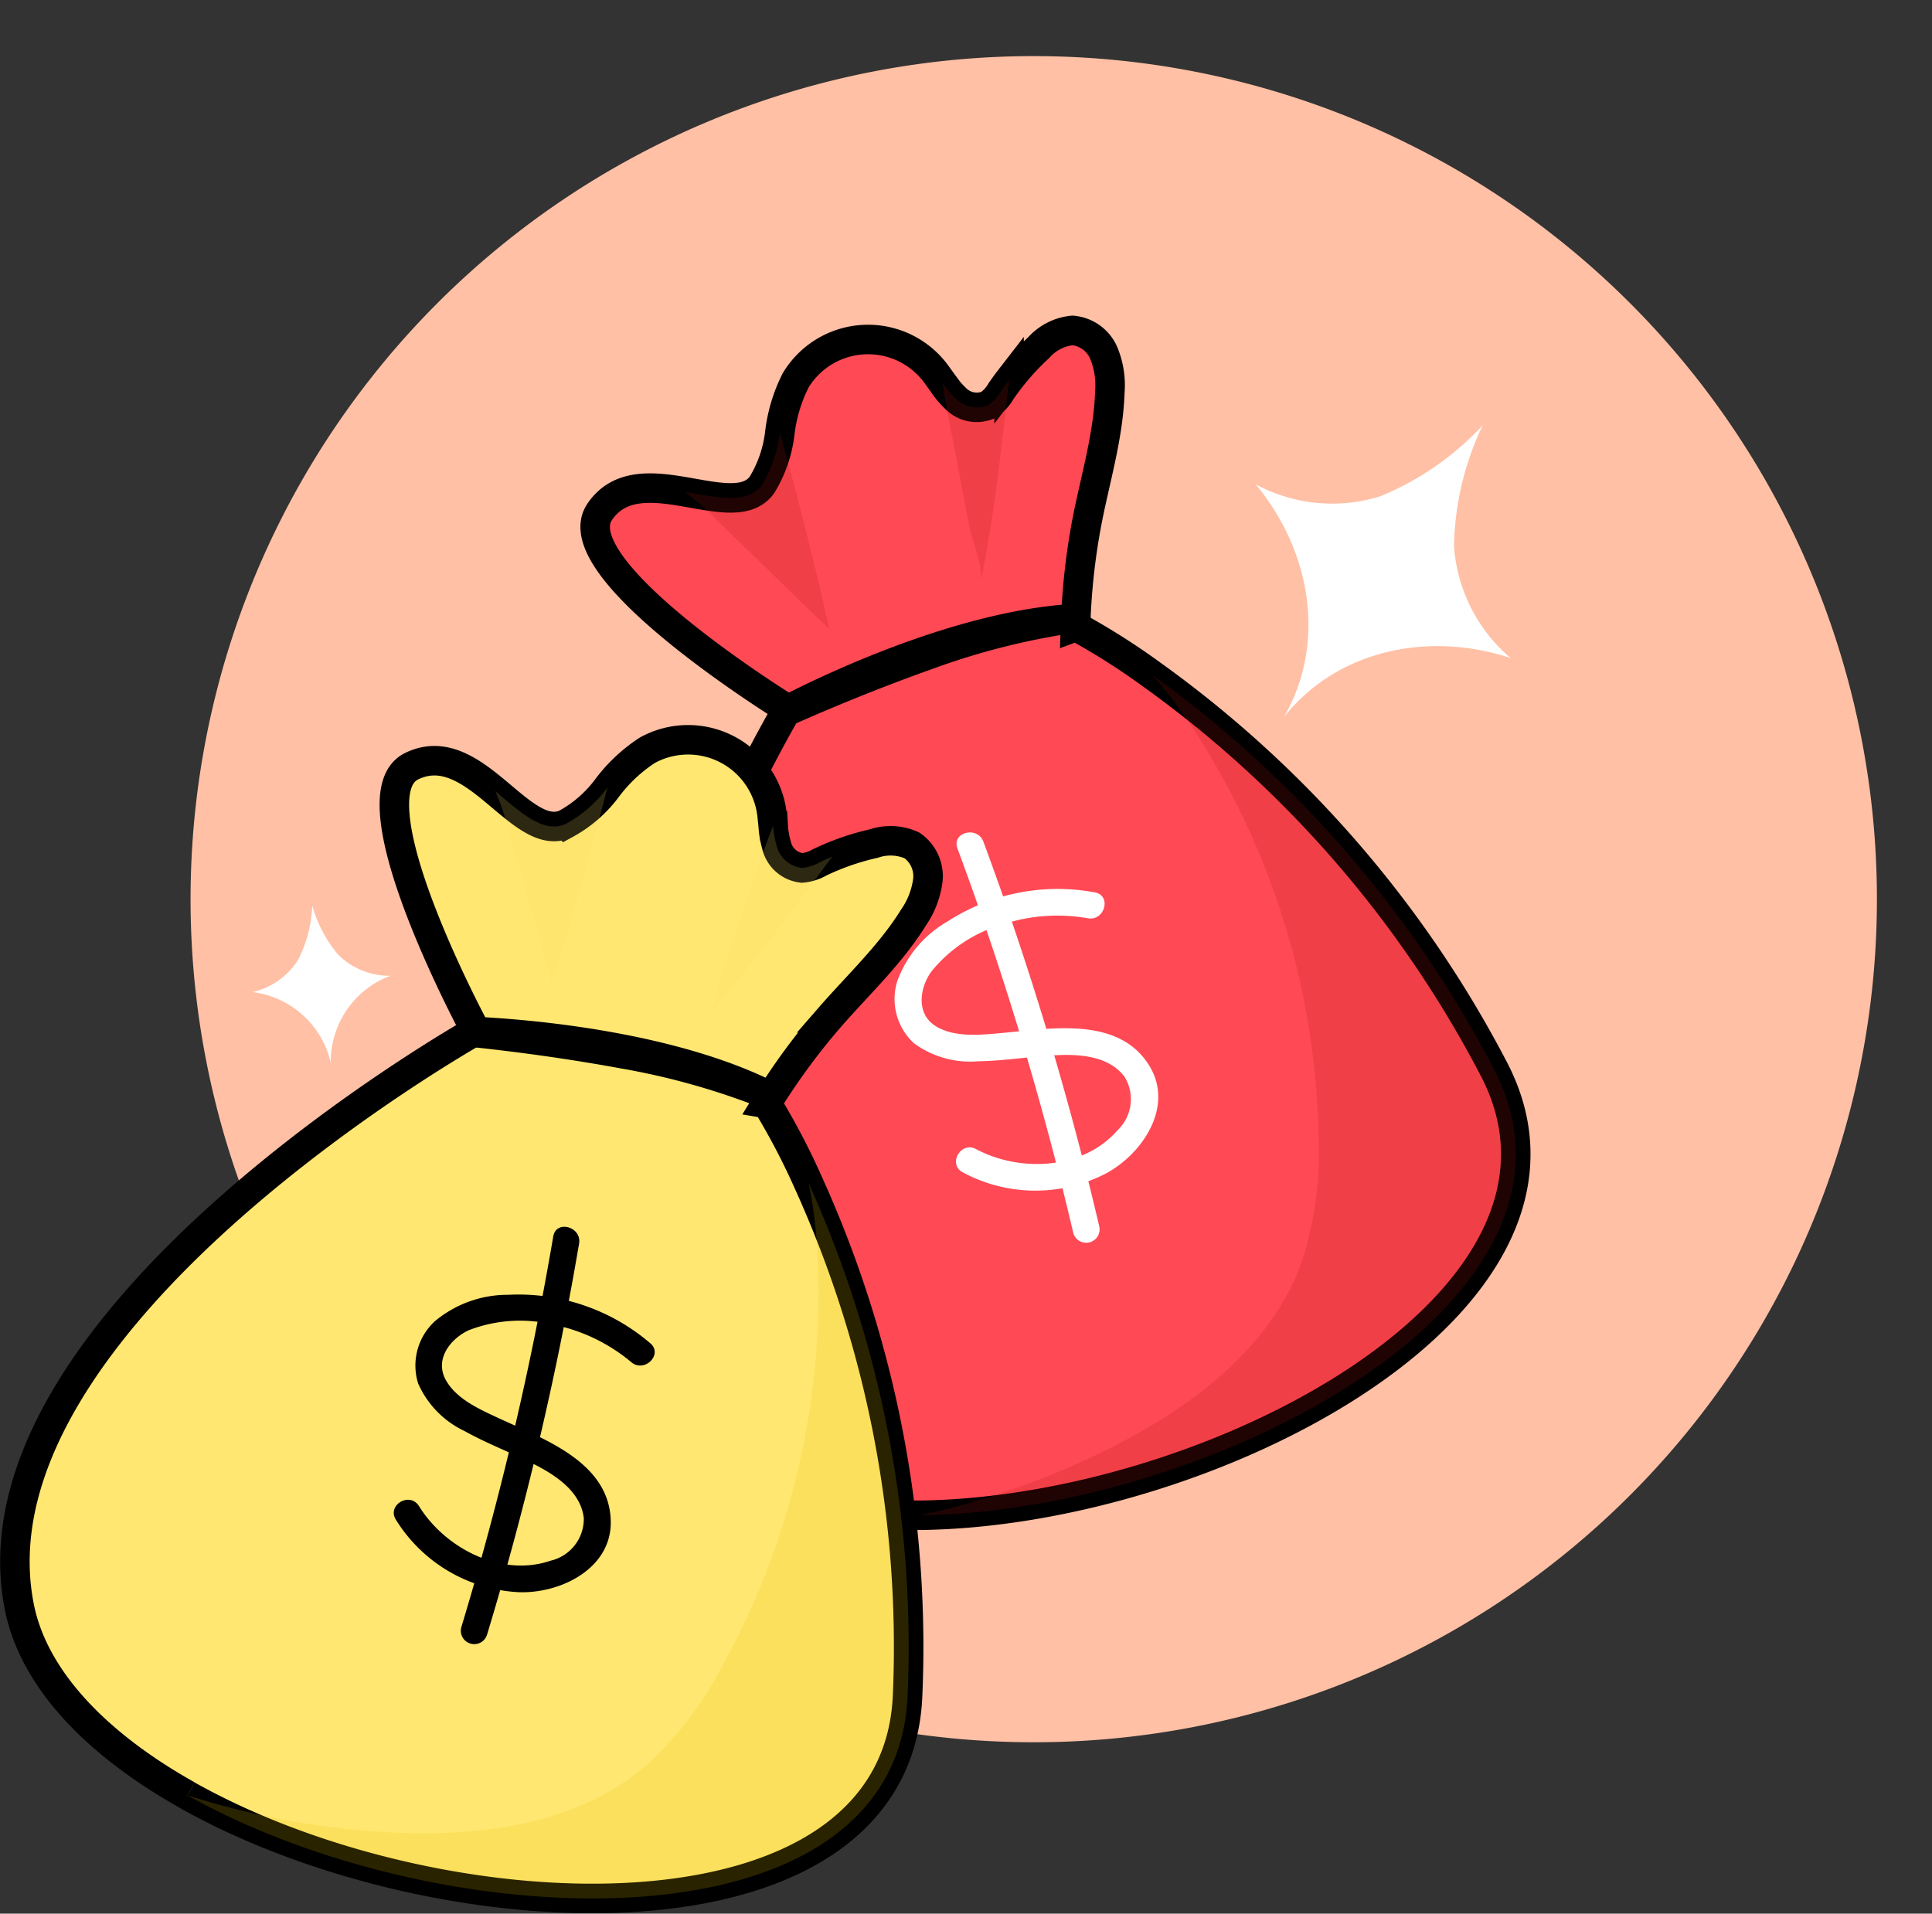 <?xml version="1.0" encoding="UTF-8"?>
<svg xmlns="http://www.w3.org/2000/svg" xmlns:xlink="http://www.w3.org/1999/xlink" width="130.956" height="129.727" viewBox="0 0 130.956 129.727">
  <rect x="0" y="0" width="130.956" height="129.727" fill="#333333" stroke="none"/>
  <defs>
    <clipPath id="clip-path">
      <rect id="Rectangle_699" data-name="Rectangle 699" width="48.88" height="48.467" fill="#b11313"></rect>
    </clipPath>
    <clipPath id="clip-path-2">
      <rect id="Rectangle_700" data-name="Rectangle 700" width="7.602" height="13.244" fill="#b11313"></rect>
    </clipPath>
    <clipPath id="clip-path-3">
      <rect id="Rectangle_701" data-name="Rectangle 701" width="8.519" height="12.998" fill="#b11313"></rect>
    </clipPath>
    <clipPath id="clip-path-4">
      <rect id="Rectangle_699-2" data-name="Rectangle 699" width="48.88" height="48.467" fill="#eac200"></rect>
    </clipPath>
    <clipPath id="clip-path-5">
      <rect id="Rectangle_700-2" data-name="Rectangle 700" width="7.602" height="13.244" fill="#fbe05c"></rect>
    </clipPath>
    <clipPath id="clip-path-6">
      <rect id="Rectangle_701-2" data-name="Rectangle 701" width="8.519" height="12.998" fill="#fbe05c"></rect>
    </clipPath>
  </defs>
  <g id="Group_1883" data-name="Group 1883" transform="translate(-657.044 -1587.554)">
    <path id="Path_1913" data-name="Path 1913" d="M224.275,57.127A57.127,57.127,0,1,1,167.147,0a57.128,57.128,0,0,1,57.128,57.127" transform="matrix(0.998, -0.07, 0.07, 0.998, 556.301, 1603.198)" fill="#ffc0a5"></path>
    <g id="Group_1558" data-name="Group 1558" transform="translate(0 -275)">
      <g id="Group_1492" data-name="Group 1492" transform="translate(673.509 1909.16) rotate(-30)">
        <g id="Group_1428" data-name="Group 1428">
          <g id="Group_1425" data-name="Group 1425">
            <g id="Group_1481" data-name="Group 1481">
              <path id="Path_1580" data-name="Path 1580" d="M11.7,71.547C5.678,68.171,1.265,63.753.289,58.726-3.5,39.254,31.234,19.721,31.234,19.721S22.652,3.826,26.9,1.778c2.12-1.028,3.964.292,5.66,1.7S35.808,6.38,37.331,5.7a8.643,8.643,0,0,0,2.833-2.473A10.7,10.7,0,0,1,42.861.7a5.729,5.729,0,0,1,8.408,4.02c.063.367.087.737.129,1.106a6,6,0,0,0,.228,1.325,2,2,0,0,0,1.722,1.526,2.9,2.9,0,0,0,1.21-.386c.278-.132.555-.258.836-.373a17.29,17.29,0,0,1,2.836-.9A3.523,3.523,0,0,1,60.8,7.15a2.541,2.541,0,0,1,1.074,2.368,5.744,5.744,0,0,1-.978,2.53c-1.56,2.513-3.759,4.556-5.7,6.789a44.943,44.943,0,0,0-3.968,5.348c-.1.152-.2.3-.3.462l.041.007a47.033,47.033,0,0,1,2.83,5.413,76.217,76.217,0,0,1,6.7,34.783c-.826,17.562-31.482,16.412-48.8,6.7" fill="#ff4954" stroke="#000" stroke-width="2"></path>
              <path id="Path_1581" data-name="Path 1581" d="M.707,0S14,.226,22.512,4.759l-.676,1.779a48.446,48.446,0,0,0-10.318-3C5.257,2.387,0,1.954,0,1.954Z" transform="translate(29.57 18.736)"></path>
              <g id="Group_1417" data-name="Group 1417" transform="translate(11.704 30.068)" opacity="0.18">
                <g id="Group_1416" data-name="Group 1416">
                  <g id="Group_1415" data-name="Group 1415" clip-path="url(#clip-path)">
                    <path id="Path_1582" data-name="Path 1582" d="M0,41.479a54.192,54.192,0,0,0,14.147,2.533c5.9.257,12.213-.613,16.748-4.395a23.947,23.947,0,0,0,5.342-6.906A52.27,52.27,0,0,0,42.727,5.56,32.773,32.773,0,0,0,42.1,0a76.217,76.217,0,0,1,6.7,34.783C47.973,52.345,17.317,51.2,0,41.479" transform="translate(0 0.001)" fill="#b11313"></path>
                  </g>
                </g>
              </g>
              <path id="Path_1583" data-name="Path 1583" d="M17.385,3.308A13.73,13.73,0,0,0,7.774.022,7.714,7.714,0,0,0,2.805,1.8,4.073,4.073,0,0,0,1.657,6.048,6.463,6.463,0,0,0,4.818,9.272c1.572.877,3.275,1.5,4.871,2.331,1.411.735,3,1.835,3.191,3.561a2.909,2.909,0,0,1-2.252,2.885c-3.336,1.144-7.147-.84-8.919-3.7-.615-.992-2.187-.081-1.568.917a10.4,10.4,0,0,0,8.322,4.918c2.818.108,6.313-1.589,6.245-4.817-.086-4.019-4.573-5.574-7.589-6.975C5.833,7.794,4.252,7.1,3.528,5.8c-.777-1.4.3-2.8,1.567-3.381a9.638,9.638,0,0,1,5.79-.358A11.882,11.882,0,0,1,16.1,4.592c.887.752,2.178-.527,1.285-1.285" transform="translate(25.68 37.594)" fill="#fff"></path>
              <path id="Path_1584" data-name="Path 1584" d="M6.28.657A217.356,217.356,0,0,1,.043,27.167a.909.909,0,0,0,1.752.483A217.277,217.277,0,0,0,8.032,1.14C8.226,0,6.476-.5,6.28.657" transform="translate(30.21 33.006)" fill="#fff"></path>
              <g id="Group_1420" data-name="Group 1420" transform="translate(32.561 3.225)" opacity="0.18">
                <g id="Group_1419" data-name="Group 1419">
                  <g id="Group_1418" data-name="Group 1418" clip-path="url(#clip-path-2)">
                    <path id="Path_1585" data-name="Path 1585" d="M7.6,0Q5.889,6.668,3.837,13.245,2.321,7.894.8,2.542A15.3,15.3,0,0,0,0,.249c1.695,1.41,3.247,2.905,4.769,2.224A8.644,8.644,0,0,0,7.6,0" fill="#b11313"></path>
                  </g>
                </g>
              </g>
              <g id="Group_1423" data-name="Group 1423" transform="translate(46.875 5.827)" opacity="0.18">
                <g id="Group_1422" data-name="Group 1422">
                  <g id="Group_1421" data-name="Group 1421" clip-path="url(#clip-path-3)">
                    <path id="Path_1586" data-name="Path 1586" d="M8.519,2.093C5.786,5.811,3.05,9.539,0,13c.658-.749.919-2.769,1.249-3.731C1.69,7.976,2.14,6.69,2.6,5.4,3.237,3.639,3.8,1.768,4.524,0a6,6,0,0,0,.228,1.325A2,2,0,0,0,6.473,2.851a2.917,2.917,0,0,0,1.21-.386c.278-.132.555-.258.836-.373" fill="#b11313"></path>
                  </g>
                </g>
              </g>
            </g>
          </g>
        </g>
      </g>
      <g id="Group_1427" data-name="Group 1427" transform="translate(658.054 1912.71)">
        <g id="Group_1428-2" data-name="Group 1428" transform="translate(0 0.001)">
          <g id="Group_1425-2" data-name="Group 1425">
            <g id="Group_1481-2" data-name="Group 1481">
              <path id="Path_1580-2" data-name="Path 1580" d="M81.485,86.543c-6.026-3.376-10.439-7.794-11.415-12.821-3.791-19.472,30.945-39.005,30.945-39.005s-8.582-15.895-4.333-17.942c2.12-1.028,3.964.292,5.66,1.7s3.247,2.905,4.769,2.224a8.643,8.643,0,0,0,2.833-2.473,10.7,10.7,0,0,1,2.7-2.524,5.729,5.729,0,0,1,8.408,4.02c.063.367.087.737.129,1.106a6,6,0,0,0,.228,1.325,2,2,0,0,0,1.722,1.526,2.9,2.9,0,0,0,1.21-.386c.278-.132.555-.258.836-.373a17.29,17.29,0,0,1,2.836-.9,3.523,3.523,0,0,1,2.574.131,2.541,2.541,0,0,1,1.074,2.368,5.744,5.744,0,0,1-.978,2.53c-1.56,2.513-3.759,4.556-5.7,6.789a44.945,44.945,0,0,0-3.968,5.348c-.1.152-.2.3-.3.462l.041.007a47.033,47.033,0,0,1,2.83,5.413,76.217,76.217,0,0,1,6.7,34.783c-.826,17.562-31.482,16.412-48.8,6.7" transform="translate(-69.78 -14.996)" fill="#ffe771" stroke="#000" stroke-width="2"></path>
              <path id="Path_1581-2" data-name="Path 1581" d="M127.025,50.82s13.294.226,21.8,4.759l-.676,1.779a48.447,48.447,0,0,0-10.318-3c-6.26-1.152-11.518-1.584-11.518-1.584Z" transform="translate(-96.748 -32.084)"></path>
              <g id="Group_1417-2" data-name="Group 1417" transform="translate(11.704 30.068)" opacity="0.18">
                <g id="Group_1416-2" data-name="Group 1416">
                  <g id="Group_1415-2" data-name="Group 1415" clip-path="url(#clip-path-4)">
                    <path id="Path_1582-2" data-name="Path 1582" d="M92.159,113.966a54.192,54.192,0,0,0,14.147,2.533c5.9.257,12.213-.613,16.748-4.395A23.947,23.947,0,0,0,128.4,105.2a52.27,52.27,0,0,0,6.49-27.151,32.773,32.773,0,0,0-.627-5.56,76.217,76.217,0,0,1,6.7,34.783c-.826,17.562-31.482,16.412-48.8,6.7" transform="translate(-92.159 -72.486)" fill="#eac200"></path>
                  </g>
                </g>
              </g>
              <path id="Path_1583-2" data-name="Path 1583" d="M136.266,90.183a13.73,13.73,0,0,0-9.611-3.285,7.714,7.714,0,0,0-4.969,1.776,4.073,4.073,0,0,0-1.149,4.249,6.463,6.463,0,0,0,3.162,3.224c1.572.877,3.275,1.5,4.871,2.331,1.411.735,3,1.835,3.191,3.561a2.909,2.909,0,0,1-2.252,2.885c-3.336,1.144-7.147-.84-8.919-3.7-.615-.992-2.187-.081-1.568.917a10.4,10.4,0,0,0,8.322,4.918c2.818.108,6.313-1.589,6.245-4.817-.086-4.019-4.573-5.574-7.589-6.975-1.286-.6-2.867-1.29-3.591-2.59-.777-1.4.3-2.8,1.567-3.381a9.638,9.638,0,0,1,5.79-.358,11.882,11.882,0,0,1,5.215,2.529c.887.752,2.178-.527,1.285-1.285" transform="translate(-93.2 -49.281)"></path>
              <path id="Path_1584-2" data-name="Path 1584" d="M133.822,78.761a217.356,217.356,0,0,1-6.237,26.509.909.909,0,0,0,1.752.483,217.277,217.277,0,0,0,6.237-26.509c.194-1.143-1.557-1.635-1.752-.483" transform="translate(-97.332 -45.097)"></path>
              <g id="Group_1420-2" data-name="Group 1420" transform="translate(32.561 3.225)" opacity="0.18">
                <g id="Group_1419-2" data-name="Group 1419">
                  <g id="Group_1418-2" data-name="Group 1418" clip-path="url(#clip-path-5)">
                    <path id="Path_1585-2" data-name="Path 1585" d="M139.639,21.162q-1.713,6.668-3.765,13.245-1.516-5.351-3.037-10.7a15.3,15.3,0,0,0-.8-2.292c1.695,1.41,3.247,2.905,4.769,2.224a8.644,8.644,0,0,0,2.833-2.473" transform="translate(-132.037 -21.162)" fill="#fbe05c"></path>
                  </g>
                </g>
              </g>
              <g id="Group_1423-2" data-name="Group 1423" transform="translate(46.875 5.827)" opacity="0.18">
                <g id="Group_1422-2" data-name="Group 1422">
                  <g id="Group_1421-2" data-name="Group 1421" clip-path="url(#clip-path-6)">
                    <path id="Path_1586-2" data-name="Path 1586" d="M167.924,28.231c-2.734,3.718-5.47,7.446-8.519,10.906.658-.749.919-2.769,1.249-3.731.441-1.292.891-2.577,1.353-3.866.635-1.763,1.2-3.633,1.922-5.4a6,6,0,0,0,.228,1.325,2,2,0,0,0,1.722,1.526,2.917,2.917,0,0,0,1.21-.386c.278-.132.555-.258.836-.373" transform="translate(-159.405 -26.138)" fill="#fbe05c"></path>
                  </g>
                </g>
              </g>
            </g>
          </g>
        </g>
      </g>
      <path id="Path_1915" data-name="Path 1915" d="M5.963,3.479A8.865,8.865,0,0,1,4.447.037c0-.011,0-.023,0-.035l0,.012,0-.014c0,.015,0,.029,0,.043A8.849,8.849,0,0,1,3.253,3.61,4.916,4.916,0,0,1,0,5.606a6.232,6.232,0,0,1,4.949,5.118s0,0,.007-.005A6.219,6.219,0,0,1,9.39,5.159a4.917,4.917,0,0,1-3.427-1.68" transform="matrix(0.998, -0.07, 0.07, 0.998, 673.768, 1924.212)" fill="#fff"></path>
      <path id="Path_1916" data-name="Path 1916" d="M13.262,7.738A19.716,19.716,0,0,1,9.891.082c0-.025-.006-.05-.009-.077l0,.026L9.87,0c0,.033,0,.064,0,.1A19.682,19.682,0,0,1,7.235,8.029,10.934,10.934,0,0,1,0,12.468C5.651,13.8,10.285,18.093,11.008,23.852c.009,0,.009,0,.015-.011.175-5.8,4.362-10.511,9.862-12.366a10.936,10.936,0,0,1-7.622-3.736" transform="matrix(0.799, 0.602, -0.602, 0.799, 749.663, 1885.425)" fill="#fff"></path>
    </g>
  </g>
</svg>
